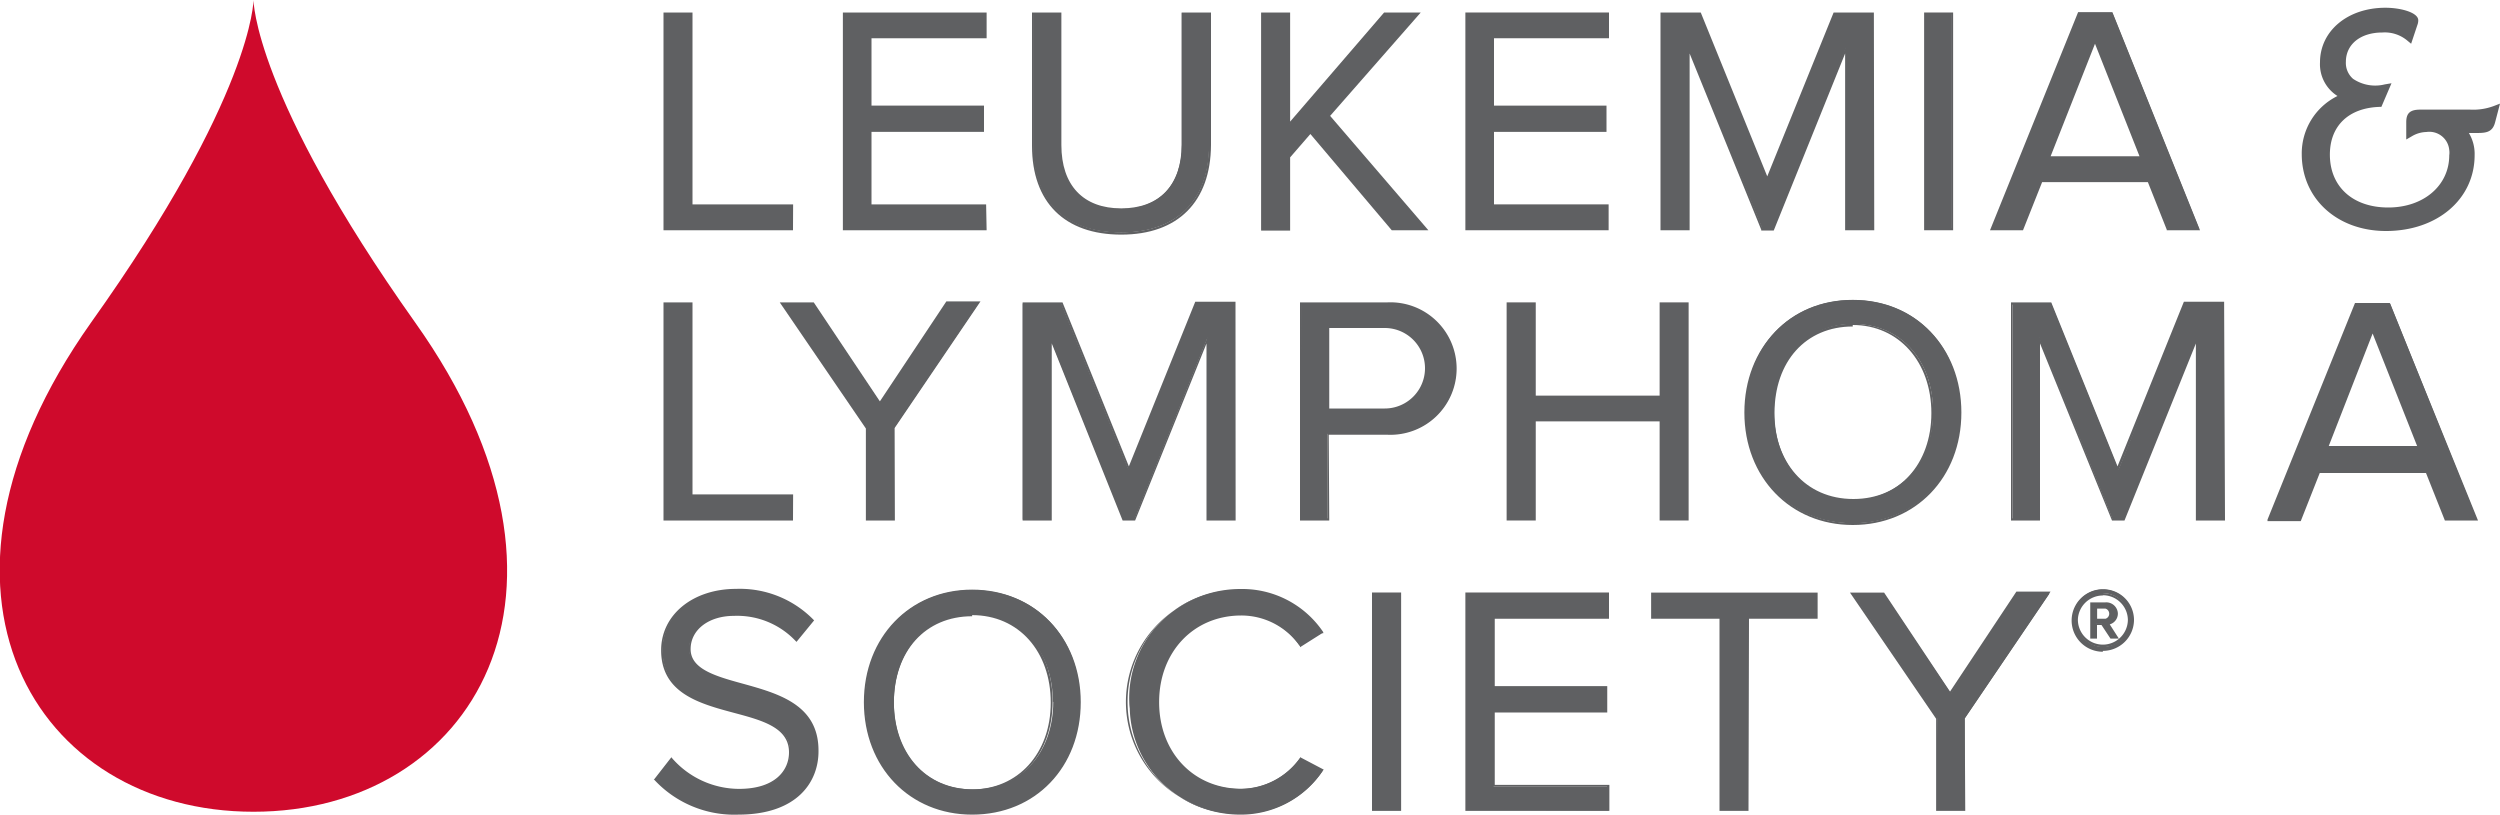 <svg viewBox="0 0 200 65.18" xmlns="http://www.w3.org/2000/svg"><path d="m33.22 25.81c-12.94-18.23-12.94-25.81-12.94-25.81s0 7.58-13 25.81c-15.28 21.59-4.47 39.13 13 39.13s28.29-17.54 12.94-39.13z" fill="#cf0a2c"/><g fill="#5f6062"><path d="m199.48 8.49a4.71 4.71 0 0 1 -1.86.28h-4c-.8 0-1.12.27-1.12 1v1.39l.45-.26a2.37 2.37 0 0 1 1.16-.34 1.6 1.6 0 0 1 1.83 1.44 1.48 1.48 0 0 1 0 .42c0 2.42-2.05 4.18-4.88 4.18s-4.67-1.66-4.67-4.23c0-2.32 1.52-3.75 4-3.82h.12l.81-1.89-.53.09a3.17 3.17 0 0 1 -2.54-.44 1.68 1.68 0 0 1 -.58-1.36c0-1.41 1.17-2.35 2.92-2.35a2.81 2.81 0 0 1 1.95.61l.35.29.5-1.5a1 1 0 0 0 .07-.38c0-.61-1.37-1-2.63-1-3 0-5.23 1.84-5.23 4.37a3 3 0 0 0 1.4 2.69 5.12 5.12 0 0 0 -2.86 4.65c0 3.56 2.83 6.15 6.74 6.15 4.1 0 7.09-2.55 7.09-6.07a3.24 3.24 0 0 0 -.46-1.77h.49c.81 0 1.39 0 1.61-.86l.39-1.49z"/><path d="m53.16 18.33v-17.28h2.15v15.37h8.06v1.91z"/><path d="m63.44 18.42h-10.36v-17.42h2.32v15.35h8.05zm-10.19-.17h10v-1.74h-8.03v-15.37h-2z"/><path d="m67.52 18.33v-17.28h11.32v1.95h-9.17v5.54h9v1.92h-9v6h9.17v1.91z"/><path d="m78.93 18.42h-11.5v-17.42h11.5v2.06h-9.21v5.39h9v2.1h-9v5.8h9.17zm-11.32-.17h11.14v-1.74h-9.17v-6.14h9v-1.74h-9v-5.75h9.17v-1.74h-11.14z"/><path d="m82.65 11.63v-10.58h2.17v10.52c0 3.17 1.69 5.15 4.84 5.15s4.89-2 4.89-5.15v-10.52h2.18v10.55c0 4.3-2.42 7-7.07 7s-7.01-2.72-7.01-6.97z"/><path d="m89.7 18.77c-4.54 0-7.14-2.59-7.14-7.11v-10.66h2.35v10.6c0 3.22 1.74 5.07 4.79 5.07s4.83-1.85 4.83-5.07v-10.6h2.35v10.6c-.03 4.54-2.64 7.17-7.18 7.17zm-7-17.59v10.46c0 4.41 2.54 6.94 7 6.94s7-2.54 7-7v-10.43h-2v10.47c0 3.28-1.87 5.24-5 5.24s-5-1.91-5-5.24v-10.47z"/><path d="m111.38 18.33-6.55-7.77-1.74 2v5.8h-2.15v-17.31h2.15v8.95l7.64-8.92h2.69l-7.19 8.19 7.85 9.09z"/><path d="m114.27 18.42h-2.93l-6.51-7.7-1.62 1.87v5.86h-2.32v-17.45h2.32v8.73l7.52-8.73h2.93l-7.25 8.27zm-2.85-.17h2.46l-7.77-9v-.05l7.07-8h-2.44l-7.74 9v-9.06h-2v17.11h2v-5.75l1.81-2.05.06.08z"/><path d="m117.28 18.33v-17.28h11.32v1.95h-9.17v5.54h9v1.92h-9v6h9.17v1.91z"/><path d="m128.69 18.42h-11.46v-17.42h11.49v2.06h-9.2v5.39h9v2.1h-9v5.8h9.17zm-11.32-.17h11.13v-1.74h-9.16v-6.14h9v-1.74h-9v-5.75h9.16v-1.74h-11.13z"/><path d="m147.69 18.33v-14.53l-5.85 14.53h-.84l-5.92-14.53v14.53h-2.15v-17.28h3.07l5.37 13.32 5.39-13.32h3.08v17.28z"/><path d="m149.94 18.42h-2.33v-14.14l-5.71 14.16h-1v-.06l-5.73-14.1v14.14h-2.33v-17.42h3.22l5.32 13.11 5.31-13.11h3.22zm-2.12-.17h2v-17.11h-2.94l-5.48 13.47-5.47-13.47h-2.93v17.11h2v-14.91l6 14.91h.76l6.06-14.91z"/><path d="m154 18.33v-17.28h2.14v17.28z"/><path d="m156.25 18.42h-2.32v-17.42h2.32zm-2.15-.17h2v-17.11h-2z"/><path d="m173.44 18.33-1.53-3.85h-8.59l-1.53 3.85h-2.47l7-17.28h2.68l6.94 17.28zm-5.83-15.08-3.68 9.34h7.33z"/><path d="m176 18.42h-2.66v-.05l-1.51-3.8h-8.46l-1.53 3.85h-2.64l.05-.12 7-17.33h2.75v.03zm-2.54-.17h2.27l-6.87-17.11h-2.52l-6.9 17.11h2.27l1.53-3.86h8.76v.06zm-2.08-5.58h-7.58v-.12l3.78-9.55zm-7.33-.17h7.11l-3.56-9z"/><path d="m53.16 41.56v-17.28h2.15v15.36h8.06v1.92z"/><path d="m63.44 41.64h-10.36v-17.45h2.32v15.36h8.05zm-10.19-.17h10v-1.77h-8.03v-15.33h-2z"/><path d="m69.36 41.56v-7.31l-6.82-10h2.52l5.36 8 5.36-8h2.51l-6.78 10v7.31z"/><path d="m71.59 41.64h-2.32v-7.36l-6.89-10.09h2.72l5.29 7.92 5.32-8h2.73l-6.87 10.13zm-2.15-.17h2v-7.25l6.7-9.85h-2.31l-5.41 8.09-.07-.12-5.34-8h-2.3l6.73 9.85z"/><path d="m96.61 41.56v-14.56l-5.85 14.56h-.91l-5.85-14.56v14.56h-2.18v-17.28h3.08l5.39 13.31 5.36-13.31h3.09v17.28z"/><path d="m98.85 41.64h-2.33v-14.16l-5.71 14.16h-1l-5.67-14.17v14.17h-2.33v-17.45h3.19l5.31 13.12 5.31-13.17h3.22zm-2.15-.17h2v-17.1h-2.93l-5.42 13.47-.08-.2-5.37-13.27h-2.9v17.1h2v-14.91l6 14.91h.76l6-14.91z"/><path d="m104.09 41.56v-17.28h6.91a5.22 5.22 0 0 1 .5 10.43h-5.3v6.86zm10.13-12.08a3.22 3.22 0 0 0 -3.15-3.29 2.8 2.8 0 0 0 -.29 0h-4.53v6.58h4.53a3.21 3.21 0 0 0 3.44-3c0-.11 0-.21 0-.31z"/><path d="m106.34 41.64h-2.34v-17.45h7a5.3 5.3 0 1 1 0 10.59h-4.7zm-2.15-.17h2v-6.87h4.81a5.12 5.12 0 1 0 0-10.24h-6.85zm6.59-8.61h-4.62v-6.76h4.62a3.38 3.38 0 1 1 .33 6.76zm-4.44-.18h4.44a3.22 3.22 0 0 0 0-6.44h-4.44z"/><path d="m132.85 41.56v-7.93h-10.1v7.93h-2.15v-17.28h2.15v7.43h10.1v-7.43h2.15v17.28z"/><path d="m135.09 41.64h-2.32v-7.93h-9.91v7.93h-2.33v-17.45h2.33v7.46h9.91v-7.46h2.32zm-2.15-.17h2v-17.1h-2v7.43h-10.28v-7.43h-2v17.1h2v-7.93h10.28z"/><path d="m139.64 32.92c0-5.1 3.47-8.93 8.58-8.93s8.6 3.83 8.6 8.93-3.51 8.94-8.6 8.94-8.58-3.86-8.58-8.94zm15 0c0-4-2.51-7-6.37-7s-6.35 3-6.35 7 2.47 7 6.35 7 6.37-3 6.37-7z"/><path d="m148.22 42c-5 0-8.67-3.8-8.67-9s3.65-9 8.67-9 8.69 3.8 8.69 9-3.66 9-8.69 9zm0-17.88c-4.92 0-8.49 3.72-8.49 8.86s3.57 8.86 8.49 8.86 8.51-3.72 8.51-8.86-3.58-8.86-8.51-8.86zm0 16c-3.79 0-6.44-2.92-6.44-7.11s2.58-7.11 6.44-7.11 6.44 2.93 6.44 7.11-2.66 6.99-6.44 6.99zm0-14c-3.75 0-6.26 2.79-6.26 6.93s2.58 6.94 6.26 6.94 6.29-2.85 6.29-6.94-2.6-7.05-6.29-7.05z"/><path d="m175.7 41.56v-14.56l-5.85 14.54h-.85l-5.88-14.54v14.56h-2.12v-17.28h3.09l5.38 13.31 5.37-13.31h3.08v17.28z"/><path d="m178 41.64h-2.33v-14.16l-5.71 14.16h-1l-5.76-14.17v14.17h-2.32v-17.45h3.22l5.3 13.12 5.31-13.17h3.22zm-2.15-.17h2v-17.1h-2.93l-5.52 13.46-5.47-13.46h-2.93v17.1h2v-14.91l6 14.91h.76l6-14.91z"/><path d="m195.65 41.56-1.53-3.86h-8.6l-1.52 3.86h-2.46l7-17.28h2.67l6.94 17.28zm-5.83-15.09-3.65 9.33h7.33z"/><path d="m198.24 41.64h-2.65l-1.51-3.8h-8.5l-1.52 3.85h-2.66v-.12l7-17.33h2.78zm-2.53-.17h2.29l-6.88-17.1h-2.54l-6.92 17.1h2.27l1.53-3.86h8.72v.06zm-2.08-5.57h-7.63l.05-.12 3.73-9.55zm-7.33-.22h7.07l-3.56-9z"/><path d="m52.41 62.34 1.3-1.66a7.16 7.16 0 0 0 5.42 2.49c3.08 0 4.07-1.66 4.07-3 0-4.46-10.2-1.97-10.2-8.17 0-2.85 2.54-4.83 6-4.83a8.12 8.12 0 0 1 6 2.45l-1.29 1.61a6.53 6.53 0 0 0 -5-2.07c-2.05 0-3.56 1.11-3.56 2.74 0 3.89 10.24 1.66 10.24 8.11 0 2.49-1.71 5.08-6.38 5.08a8.63 8.63 0 0 1 -6.6-2.75z"/><path d="m59.05 65.17a8.72 8.72 0 0 1 -6.7-2.78h-.05l1.41-1.81.07.09a7.14 7.14 0 0 0 5.34 2.44c2.93 0 4-1.51 4-2.92 0-2-2.15-2.56-4.43-3.17-2.72-.73-5.8-1.56-5.8-5 0-2.84 2.54-4.91 6-4.91a8.25 8.25 0 0 1 6.18 2.46l.06.06-1.41 1.72-.08-.08a6.43 6.43 0 0 0 -4.93-2c-2 0-3.46 1.1-3.46 2.66s1.89 2.14 4.09 2.74c2.88.8 6.14 1.67 6.14 5.37.03 2.47-1.66 5.13-6.43 5.13zm-6.51-2.84a8.59 8.59 0 0 0 6.51 2.67c4.63 0 6.28-2.58 6.28-5 0-3.56-3.22-4.43-6-5.19-2.27-.61-4.22-1.14-4.22-2.91s1.49-2.84 3.64-2.84a6.58 6.58 0 0 1 5 2l1.15-1.44a8.1 8.1 0 0 0 -6-2.35c-3.4 0-5.87 2-5.87 4.72 0 3.27 2.88 4 5.64 4.84 2.34.62 4.56 1.23 4.56 3.34 0 2.28-2.24 3.09-4.15 3.09a7.28 7.28 0 0 1 -5.42-2.42z"/><path d="m69.23 56.15c0-5.11 3.47-8.94 8.57-8.94s8.6 3.83 8.6 8.94-3.49 8.93-8.6 8.93-8.57-3.83-8.57-8.93zm15 0c0-4-2.51-7-6.38-7s-6.34 3-6.34 7 2.46 7 6.34 7 6.41-3 6.41-7z"/><path d="m77.77 65.17c-5 0-8.66-3.8-8.66-9s3.68-9 8.66-9 8.69 3.8 8.69 9-3.62 9-8.69 9zm0-17.87c-4.92 0-8.49 3.72-8.49 8.85s3.57 8.85 8.49 8.85 8.51-3.72 8.51-8.86-3.54-8.84-8.51-8.84zm0 16c-3.79 0-6.44-2.93-6.44-7.11s2.58-7.19 6.44-7.19 6.44 2.92 6.44 7.11-2.6 7.15-6.44 7.15zm0-14c-3.74 0-6.26 2.79-6.26 6.94s2.61 6.91 6.26 6.91 6.29-2.86 6.29-6.94-2.55-7-6.29-7z"/><path d="m90.34 56.15a8.65 8.65 0 0 1 8.35-8.94h.51a7.65 7.65 0 0 1 6.55 3.42l-1.79 1a5.78 5.78 0 0 0 -4.76-2.51c-3.79 0-6.66 2.87-6.66 7s2.87 7 6.66 7a5.9 5.9 0 0 0 4.8-2.46l1.82 1a7.78 7.78 0 0 1 -6.58 3.44 8.64 8.64 0 0 1 -8.86-8.43 4.17 4.17 0 0 1 -.04-.52z"/><path d="m99.23 65.17a9 9 0 0 1 0-18.05 7.82 7.82 0 0 1 6.63 3.45v.09h-.09l-1.77 1.12v-.07a5.7 5.7 0 0 0 -4.7-2.47c-3.81 0-6.57 2.91-6.57 6.93s2.76 6.93 6.57 6.93a5.83 5.83 0 0 0 4.7-2.47v-.06l1.9 1-.07.08a7.88 7.88 0 0 1 -6.6 3.52zm0-17.87a8.86 8.86 0 1 0 0 17.71 7.69 7.69 0 0 0 6.44-3.32l-1.65-.9a6 6 0 0 1 -4.83 2.49c-3.91 0-6.75-3-6.75-7.11s2.84-7.11 6.75-7.11a5.89 5.89 0 0 1 4.81 2.48l1.61-.92a7.6 7.6 0 0 0 -6.38-3.32z"/><path d="m109.85 64.78v-17.29h2.15v17.28z"/><path d="m112.09 64.87h-2.33v-17.47h2.33zm-2.15-.18h2v-17.1h-2z"/><path d="m117.34 64.78v-17.29h11.32v1.92h-9.17v5.59h9v1.92h-9v6h9.17v1.91z"/><path d="m128.75 64.87h-11.52v-17.47h11.49v2.1h-9.14v5.39h9v2.11h-9v5.79h9.17zm-11.32-.2h11.14v-1.74h-9.17v-6.14h9v-1.74h-9v-5.73h9.17v-1.73h-11.14z"/><path d="m137.65 64.78v-15.36h-5.47v-1.93h13.11v1.92h-5.52v15.36z"/><path d="m139.88 64.87h-2.32v-15.37h-5.47v-2.09h13.32v2.09h-5.49zm-2.15-.18h2v-15.37h5.49v-1.73h-12.95v1.74h5.46z"/><path d="m155 64.78v-7.3l-6.81-10h2.51l5.37 8 5.36-8h2.53l-6.79 10v7.3z"/><path d="m157.22 64.87h-2.33v-7.37l-6.89-10.09h2.73l5.27 7.92 5.31-8h2.73l-.09.14-6.77 10zm-2.15-.2h2v-7.25l6.71-9.86h-2.29l-5.49 8.1-5.41-8.1h-2.29l6.73 9.86z"/><path d="m168.23 52a2.42 2.42 0 1 1 2.42-2.42 2.41 2.41 0 0 1 -2.42 2.42zm0-4.47a2 2 0 0 0 -2.06 2 2.07 2.07 0 1 0 4.13 0 2.05 2.05 0 0 0 -2-2.07zm.66 3.46-.72-1.09h-.5v1.1h-.36v-2.72h1.12a.81.81 0 0 1 .87.74v.07a.81.81 0 0 1 -.7.8l.73 1.1zm-.45-2.42h-.76v1h.76a.51.51 0 0 0 0-1z"/><path d="m168.23 52.14a2.49 2.49 0 0 1 0-5 2.46 2.46 0 0 1 2.49 2.44 2.49 2.49 0 0 1 -2.49 2.49zm0-4.83a2.31 2.31 0 1 0 2.32 2.31 2.29 2.29 0 0 0 -2.3-2.28zm0 4.46a2.16 2.16 0 1 1 2.17-2.15 2.15 2.15 0 0 1 -2.17 2.15zm0-4.13a2 2 0 0 0 -2 1.93 2 2 0 0 0 4 0 2 2 0 0 0 -2-1.95zm1.28 3.45h-.67l-.72-1.09h-.36v1.09h-.54v-2.9h1.21a.93.93 0 0 1 1 .89.9.9 0 0 1 -.65.87zm-.57-.18h.24l-.74-1.09h.17a.73.73 0 0 0 .62-.73.76.76 0 0 0 -.75-.75h-1.09v2.57h.18v-1.06h.64zm-.5-1.24h-.85v-1.16h.85a.6.6 0 0 1 .6.6.6.6 0 0 1 -.6.6zm-.67-.17h.67a.42.42 0 0 0 .28-.52.41.41 0 0 0 -.28-.29h-.67z"/></g></svg>